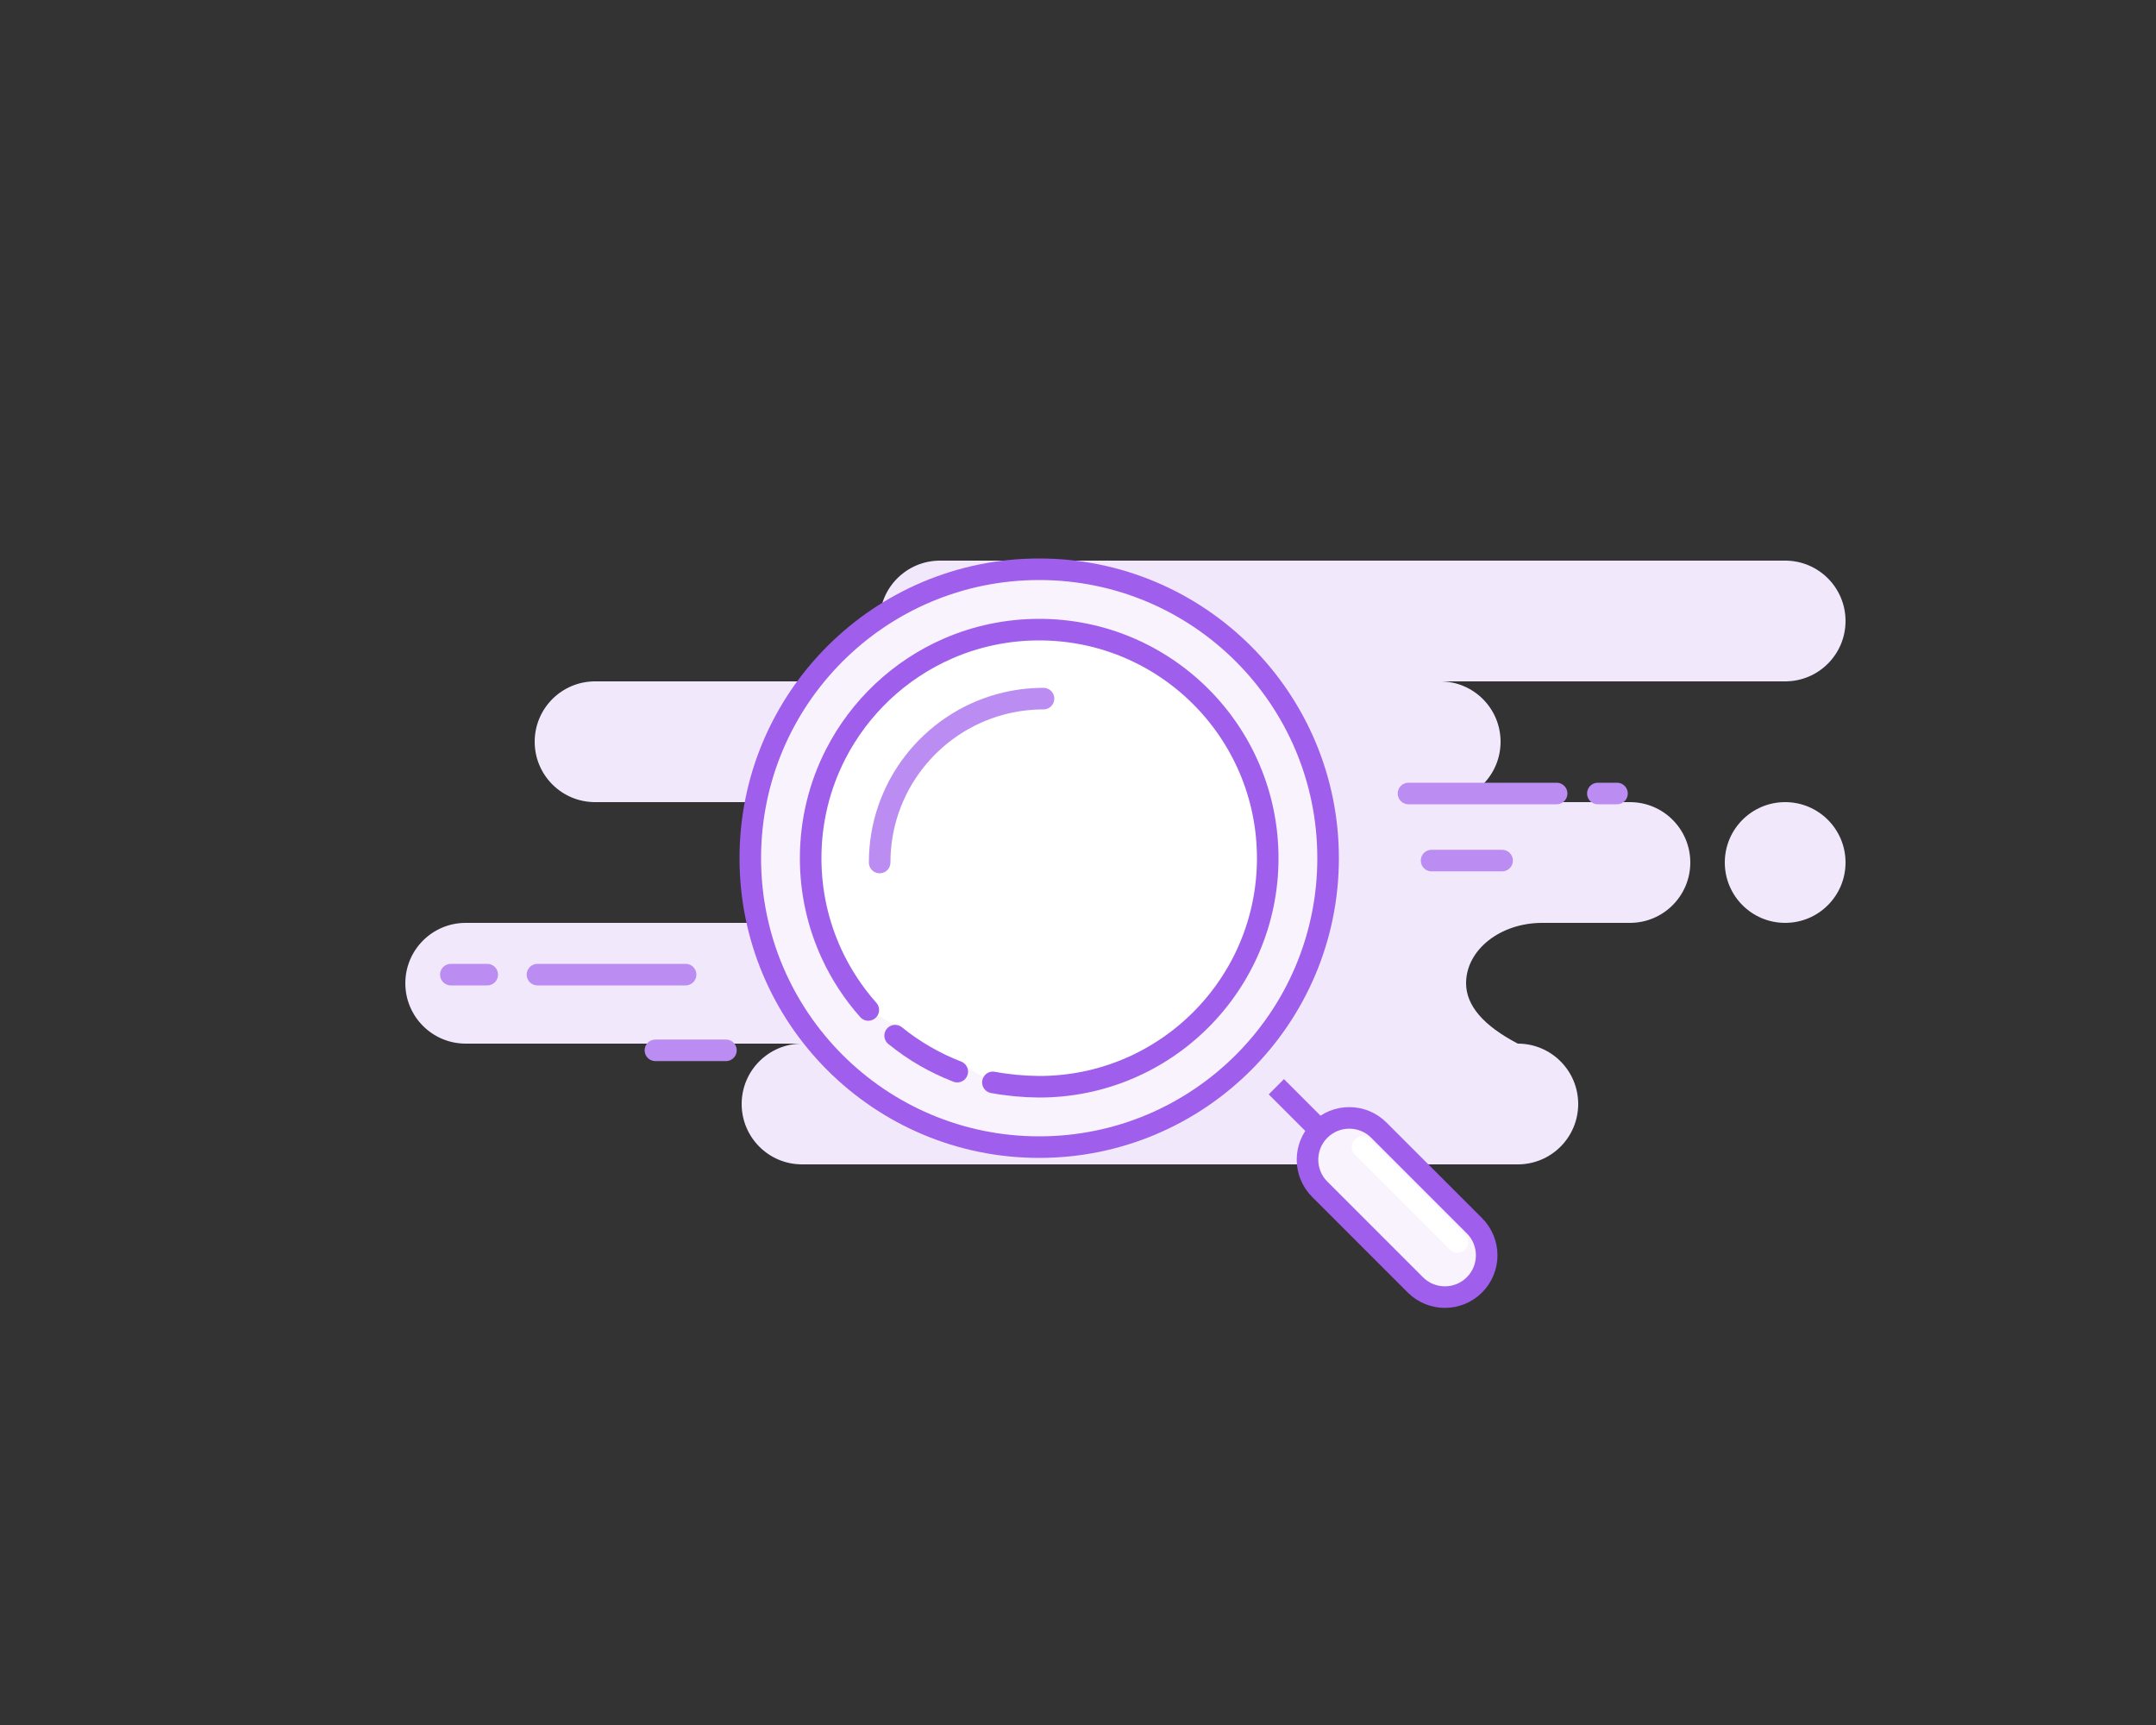 <?xml version="1.0" encoding="UTF-8"?>
<svg width="250px" height="200px" viewBox="0 0 250 200" version="1.1" xmlns="http://www.w3.org/2000/svg" xmlns:xlink="http://www.w3.org/1999/xlink">
    <rect x="0" y="0" width="250" height="200" fill="#333333" stroke="none"/>
    <title>搜索</title>
    <g id="搜索" stroke="none" stroke-width="1" fill="none" fill-rule="evenodd">
        <path d="M207,65 C210.866,65 214,68.134 214,72 C214,75.866 210.866,79 207,79 L167,79 C170.866,79 174,82.134 174,86 C174,89.866 170.866,93 167,93 L189,93 C192.866,93 196,96.134 196,100 C196,103.866 192.866,107 189,107 L178.826,107 C173.952,107 170,110.134 170,114 C170,116.577 172,118.911 176,121 C179.866,121 183,124.134 183,128 C183,131.866 179.866,135 176,135 L93,135 C89.134,135 86,131.866 86,128 C86,124.134 89.134,121 93,121 L54,121 C50.134,121 47,117.866 47,114 C47,110.134 50.134,107 54,107 L94,107 C97.866,107 101,103.866 101,100 C101,96.134 97.866,93 94,93 L69,93 C65.134,93 62,89.866 62,86 C62,82.134 65.134,79 69,79 L109,79 C105.134,79 102,75.866 102,72 C102,68.134 105.134,65 109,65 L207,65 Z M207,93 C210.866,93 214,96.134 214,100 C214,103.866 210.866,107 207,107 C203.134,107 200,103.866 200,100 C200,96.134 203.134,93 207,93 Z" id="Background" fill="#F1E8FC"></path>
        <g id="Search" transform="translate(87, 66)" stroke-width="2.5">
            <circle id="Oval" stroke="#9F5EEB" fill="#F8F3FD" cx="33.5" cy="33.5" r="33.5"></circle>
            <path d="M28.132,59.494 C29.891,59.819 31.68,59.987 33.5,60 C48.136,60 60,48.136 60,33.5 C60,18.864 48.136,7 33.5,7 C29.74,7 26.164,7.783 22.924,9.195 C17.294,11.648 12.682,16 9.896,21.442 C8.045,25.059 7,29.157 7,33.5 C7,37.44 7.86,41.179 9.402,44.54 C10.503,46.94 11.952,49.146 13.684,51.096" id="Oval" stroke="#9F5EEB" fill="#FFFFFF" stroke-linecap="round"></path>
            <path d="M16.797,54.075 C18.946,55.821 21.372,57.237 24.001,58.247" id="Oval" stroke="#9F5EEB" stroke-linecap="round"></path>
            <path d="M34,15 C32.277,15 30.608,15.229 29.021,15.659 C20.943,17.847 15,25.229 15,34" id="Oval" stroke="#BB8CF1" stroke-linecap="round"></path>
            <line x1="61" y1="60" x2="67" y2="66" id="Path-4" stroke="#9F5EEB"></line>
            <path d="M72.884,65.03 C71.938,64.084 70.698,63.611 69.457,63.611 C68.217,63.611 66.977,64.084 66.03,65.03 C65.084,65.977 64.611,67.217 64.611,68.457 C64.611,69.698 65.084,70.938 66.03,71.884 L77.116,82.97 C78.062,83.916 79.302,84.389 80.543,84.389 C81.783,84.389 83.023,83.916 83.97,82.97 C84.916,82.023 85.389,80.783 85.389,79.543 C85.389,78.302 84.916,77.062 83.97,76.116 L72.884,65.03 Z" id="Rectangle" stroke="#9F5EEB" fill="#F8F3FD"></path>
            <line x1="71" y1="67" x2="82" y2="78" id="Line" stroke="#FFFFFF" stroke-linecap="round"></line>
        </g>
        <path d="M180.5,92 L163.324,92 M187.5,92 L185.279,92 M174.176,99.777 L166,99.777" id="Line-8" stroke="#BB8CF1" stroke-width="2.5" stroke-linecap="round" stroke-linejoin="round"></path>
        <path d="M79.5,113 L62.324,113 M56.5,113 L52.279,113 M84.176,121.777 L76,121.777" id="Line-8" stroke="#BB8CF1" stroke-width="2.5" stroke-linecap="round" stroke-linejoin="round"></path>
    </g>
</svg>